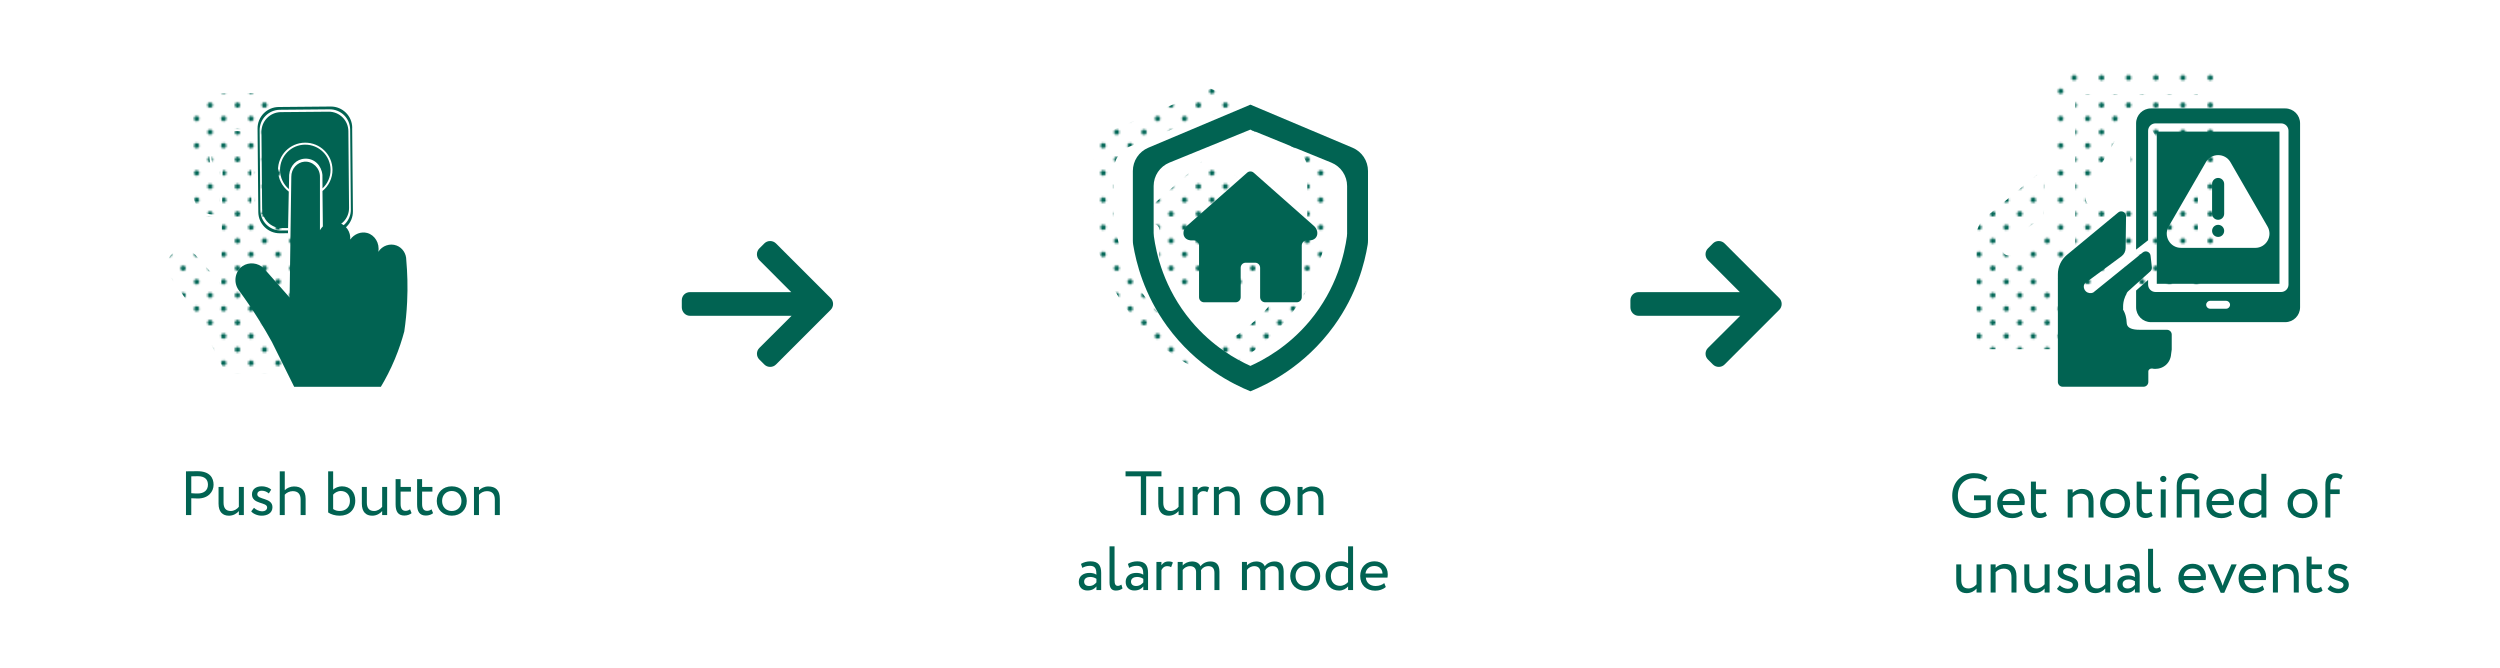 <?xml version="1.0" encoding="UTF-8"?>
<svg xmlns="http://www.w3.org/2000/svg" xmlns:xlink="http://www.w3.org/1999/xlink" viewBox="0 0 1000 267">
  <defs>
    <style>
      .cls-1 {
        fill: url(#Green-7);
      }

      .cls-2 {
        fill: url(#Green-2);
      }

      .cls-3 {
        fill: none;
      }

      .cls-4 {
        fill: url(#Green-3);
      }

      .cls-5 {
        fill: url(#Green-8);
      }

      .cls-6 {
        fill: url(#Green-5);
      }

      .cls-7 {
        fill: url(#Green-4);
      }

      .cls-8 {
        fill: #006555;
      }

      .cls-9 {
        fill: url(#Green-6);
      }

      .cls-10 {
        fill: url(#Green);
      }

      .cls-11 {
        fill: #016352;
      }
    </style>
    <pattern id="Green" x="0" y="0" width="28.8" height="28.8" patternTransform="translate(-1734.73 -5898.38) scale(.75)" patternUnits="userSpaceOnUse" viewBox="0 0 28.8 28.8">
      <g>
        <rect class="cls-3" width="28.8" height="28.8"/>
        <g>
          <path class="cls-8" d="M25.2,26.64c.8,0,1.44-.64,1.44-1.44s-.64-1.44-1.44-1.44-1.44.64-1.44,1.44.64,1.44,1.44,1.44Z"/>
          <path class="cls-8" d="M10.8,26.64c.8,0,1.44-.64,1.44-1.44s-.65-1.44-1.44-1.44-1.44.64-1.44,1.44.64,1.44,1.44,1.44Z"/>
          <path class="cls-8" d="M25.2,12.24c.8,0,1.44-.65,1.44-1.44s-.64-1.44-1.44-1.44-1.44.64-1.44,1.44.64,1.44,1.44,1.44Z"/>
          <path class="cls-8" d="M10.8,12.24c.8,0,1.44-.65,1.44-1.44s-.65-1.44-1.44-1.44-1.44.64-1.44,1.44.64,1.44,1.44,1.44Z"/>
          <path class="cls-8" d="M3.6,19.44c.79,0,1.44-.64,1.44-1.44s-.65-1.44-1.44-1.44-1.44.64-1.44,1.44.64,1.44,1.44,1.44Z"/>
          <path class="cls-8" d="M18,19.44c.79,0,1.44-.64,1.44-1.44s-.65-1.44-1.44-1.44-1.44.64-1.44,1.44.64,1.44,1.44,1.44Z"/>
          <path class="cls-8" d="M3.6,5.04c.79,0,1.44-.64,1.44-1.44s-.65-1.44-1.44-1.44-1.44.64-1.44,1.44.64,1.44,1.44,1.44Z"/>
          <path class="cls-8" d="M18,5.04c.79,0,1.44-.64,1.44-1.44s-.65-1.44-1.44-1.44-1.44.64-1.44,1.44.64,1.44,1.44,1.44Z"/>
        </g>
      </g>
    </pattern>
    <pattern id="Green-2" data-name="Green" patternTransform="translate(-1706.86 -5898.38) scale(.75)" xlink:href="#Green"/>
    <pattern id="Green-3" data-name="Green" patternTransform="translate(-1706.86 -5898.38) scale(.75)" xlink:href="#Green"/>
    <pattern id="Green-4" data-name="Green" patternTransform="translate(-1706.86 -5898.38) scale(.75)" xlink:href="#Green"/>
    <pattern id="Green-5" data-name="Green" patternTransform="translate(-1706.86 -5898.38) scale(.75)" xlink:href="#Green"/>
    <pattern id="Green-6" data-name="Green" patternTransform="translate(-1706.86 -5898.38) scale(.75)" xlink:href="#Green"/>
    <pattern id="Green-7" data-name="Green" patternTransform="translate(-1720.11 -5898.38) scale(.75)" xlink:href="#Green"/>
    <pattern id="Green-8" data-name="Green" patternTransform="translate(-1720.11 -5898.38) scale(.75)" xlink:href="#Green"/>
  </defs>
  <g id="text">
    <g>
      <path class="cls-11" d="M74.39,206.03v-17.5c.97,0,3.47-.05,4.57-.05,5,0,6.47,2.7,6.47,5.42s-2.02,5.5-6.3,5.5c-.7,0-1.75-.03-2.62-.1v6.72h-2.12ZM76.51,190.53v6.75c.85.08,1.67.12,2.55.12,2.57,0,4.12-1.32,4.12-3.52,0-2.07-1.25-3.4-4.02-3.4-.7,0-1.82.02-2.65.05Z"/>
      <path class="cls-11" d="M97.54,206.03h-2v-1.6c-.78.95-2.2,1.85-3.97,1.85-2.5,0-4.15-1.5-4.15-4.8v-6.7h2v6.25c0,2.12.85,3.37,2.9,3.37,1.3,0,2.52-.77,3.22-1.67v-7.95h2v11.25Z"/>
      <path class="cls-11" d="M100.79,197.7c0-1.97,1.6-3.17,3.82-3.17,1.85,0,3.2.67,3.87,1.32l-.95,1.53c-.67-.6-1.65-1.1-2.82-1.1s-1.8.65-1.8,1.4c0,2.37,6.07,1.25,6.07,5.2,0,2.38-2.1,3.4-4.35,3.4-1.83,0-3.62-.95-4.15-1.75l1.12-1.42c.65.75,2.12,1.42,3.25,1.42,1.05,0,2-.52,2-1.55,0-2.27-6.07-1.15-6.07-5.27Z"/>
      <path class="cls-11" d="M111.91,188.53h2v7.55c.83-.85,2.25-1.5,3.67-1.5,2.92,0,4.67,1.47,4.67,5v6.45h-2v-6.17c0-2.25-1.07-3.4-3.15-3.4-1.25,0-2.5.62-3.2,1.42v8.15h-2v-17.5Z"/>
      <path class="cls-11" d="M131.26,188.53h2v7.32c.8-.72,2.15-1.32,3.5-1.32,3.35,0,5.35,2.37,5.35,5.7,0,3.7-2.47,6.05-6.25,6.05-1.8,0-3.52-.53-4.6-1.3v-16.45ZM133.26,197.85v5.77c.9.6,1.72.77,2.7.77,2.27,0,4.02-1.5,4.02-4.02s-1.5-3.97-3.67-3.97c-1.3,0-2.5.75-3.05,1.45Z"/>
      <path class="cls-11" d="M154.86,206.03h-2v-1.6c-.78.95-2.2,1.85-3.97,1.85-2.5,0-4.15-1.5-4.15-4.8v-6.7h2v6.25c0,2.12.85,3.37,2.9,3.37,1.3,0,2.52-.77,3.22-1.67v-7.95h2v11.25Z"/>
      <path class="cls-11" d="M158.24,191.65h2v3.12h4.12v1.87h-4.12v4.9c0,1.77.57,2.8,2,2.8.77,0,1.38-.32,1.77-.62l.62,1.55c-.6.5-1.62.95-2.87.95-2.52,0-3.52-1.6-3.52-4.47v-10.1Z"/>
      <path class="cls-11" d="M166.84,191.65h2v3.12h4.12v1.87h-4.12v4.9c0,1.77.57,2.8,2,2.8.77,0,1.38-.32,1.77-.62l.62,1.55c-.6.5-1.62.95-2.87.95-2.52,0-3.52-1.6-3.52-4.47v-10.1Z"/>
      <path class="cls-11" d="M180.71,194.53c3.6,0,6,2.5,6,5.87s-2.4,5.87-6,5.87-6-2.5-6-5.87,2.4-5.87,6-5.87ZM180.71,204.4c2.25,0,3.87-1.6,3.87-4s-1.62-4-3.87-4-3.87,1.62-3.87,4,1.62,4,3.87,4Z"/>
      <path class="cls-11" d="M189.59,194.78h2v1.37c.77-.85,2.2-1.57,3.67-1.57,2.92,0,4.67,1.42,4.67,4.95v6.5h-2v-6.12c0-2.35-1.08-3.45-3.17-3.45-1.27,0-2.45.62-3.17,1.45v8.12h-2v-11.25Z"/>
    </g>
    <g>
      <path class="cls-11" d="M450.21,188.53h14.37v2h-6.12v15.5h-2.12v-15.5h-6.12v-2Z"/>
      <path class="cls-11" d="M473.43,206.03h-2v-1.6c-.77.95-2.2,1.85-3.97,1.85-2.5,0-4.15-1.5-4.15-4.8v-6.7h2v6.25c0,2.12.85,3.37,2.9,3.37,1.3,0,2.52-.77,3.22-1.67v-7.95h2v11.25Z"/>
      <path class="cls-11" d="M477.06,194.78h2v1.32c.58-.85,1.4-1.52,2.83-1.52.92,0,1.37.15,1.75.42l-.7,1.88c-.55-.33-.85-.42-1.53-.42-1.3,0-1.92.77-2.35,1.6v7.97h-2v-11.25Z"/>
      <path class="cls-11" d="M485.56,194.78h2v1.37c.78-.85,2.2-1.57,3.67-1.57,2.92,0,4.67,1.42,4.67,4.95v6.5h-2v-6.12c0-2.35-1.07-3.45-3.17-3.45-1.27,0-2.45.62-3.17,1.45v8.12h-2v-11.25Z"/>
      <path class="cls-11" d="M510.16,194.53c3.6,0,6,2.5,6,5.87s-2.4,5.87-6,5.87-6-2.5-6-5.87,2.4-5.87,6-5.87ZM510.16,204.4c2.25,0,3.87-1.6,3.87-4s-1.62-4-3.87-4-3.87,1.62-3.87,4,1.62,4,3.87,4Z"/>
      <path class="cls-11" d="M519.03,194.78h2v1.37c.78-.85,2.2-1.57,3.67-1.57,2.92,0,4.67,1.42,4.67,4.95v6.5h-2v-6.12c0-2.35-1.07-3.45-3.17-3.45-1.28,0-2.45.62-3.17,1.45v8.12h-2v-11.25Z"/>
      <path class="cls-11" d="M432.4,225.55c1-.62,2.35-1.02,3.75-1.02,3.2,0,4.32,1.67,4.32,4.6v6.9h-1.9v-1.45c-.67.85-1.75,1.62-3.6,1.62-2.05,0-3.45-1.3-3.45-3.47,0-2.3,1.83-3.57,4.25-3.57.88,0,2.05.17,2.8.72,0-2.1-.33-3.55-2.55-3.55-1.37,0-2.2.35-3.1.82l-.53-1.6ZM438.57,232.95v-1.42c-.7-.5-1.55-.75-2.52-.75-1.2,0-2.4.55-2.4,1.85,0,1.08.72,1.77,2.02,1.77,1.47,0,2.32-.77,2.9-1.45Z"/>
      <path class="cls-11" d="M443.82,218.53h2v13.6c0,1.53.38,2.22,1.32,2.22.55,0,1.05-.25,1.42-.5l.45,1.53c-.6.47-1.47.85-2.65.85-1.7,0-2.55-1.03-2.55-3.2v-14.5Z"/>
      <path class="cls-11" d="M451.15,225.55c1-.62,2.35-1.02,3.75-1.02,3.2,0,4.32,1.67,4.32,4.6v6.9h-1.9v-1.45c-.67.85-1.75,1.62-3.6,1.62-2.05,0-3.45-1.3-3.45-3.47,0-2.3,1.82-3.57,4.25-3.57.88,0,2.05.17,2.8.72,0-2.1-.32-3.55-2.55-3.55-1.38,0-2.2.35-3.1.82l-.52-1.6ZM457.32,232.95v-1.42c-.7-.5-1.55-.75-2.52-.75-1.2,0-2.4.55-2.4,1.85,0,1.08.73,1.77,2.03,1.77,1.47,0,2.32-.77,2.9-1.45Z"/>
      <path class="cls-11" d="M462.57,224.78h2v1.32c.58-.85,1.4-1.52,2.83-1.52.92,0,1.37.15,1.75.42l-.7,1.88c-.55-.33-.85-.42-1.53-.42-1.3,0-1.92.77-2.35,1.6v7.97h-2v-11.25Z"/>
      <path class="cls-11" d="M487.77,236.03h-2v-6.82c0-1.85-.8-2.75-2.42-2.75-1.35,0-2.42.7-2.95,1.62.03.2.03.55.03.8v7.15h-2v-7.25c0-1.38-.83-2.32-2.4-2.32-1.3,0-2.38.7-2.95,1.52v8.05h-2v-11.25h2v1.42c.83-.98,2.28-1.62,3.72-1.62,1.75,0,2.97.77,3.4,1.95.8-1.15,2.25-1.95,3.95-1.95,2.07,0,3.62,1,3.62,4.07v7.37Z"/>
      <path class="cls-11" d="M513.47,236.03h-2v-6.82c0-1.85-.8-2.75-2.42-2.75-1.35,0-2.42.7-2.95,1.62.03.2.03.55.03.8v7.15h-2v-7.25c0-1.38-.82-2.32-2.4-2.32-1.3,0-2.38.7-2.95,1.52v8.05h-2v-11.25h2v1.42c.83-.98,2.28-1.62,3.72-1.62,1.75,0,2.97.77,3.4,1.95.8-1.15,2.25-1.95,3.95-1.95,2.08,0,3.62,1,3.62,4.07v7.37Z"/>
      <path class="cls-11" d="M522.09,224.53c3.6,0,6,2.5,6,5.87s-2.4,5.87-6,5.87-6-2.5-6-5.87,2.4-5.87,6-5.87ZM522.09,234.4c2.25,0,3.87-1.6,3.87-4s-1.62-4-3.87-4-3.87,1.62-3.87,4,1.62,4,3.87,4Z"/>
      <path class="cls-11" d="M539.22,234.6c-.83.9-2.05,1.62-3.57,1.62-3.3,0-5.42-2.27-5.42-5.75s2.6-5.95,6.15-5.95c1.2,0,2.07.25,2.85.8v-6.8h2v17.5h-2v-1.42ZM539.22,232.85v-5.57c-.95-.6-1.85-.88-2.77-.88-2.22,0-4.1,1.55-4.1,4.02s1.58,3.92,3.67,3.92c1.3,0,2.5-.72,3.2-1.5Z"/>
      <path class="cls-11" d="M554.32,234.8c-1.1,1-2.72,1.47-4.22,1.47-3.65,0-6.02-2.32-6.02-5.87,0-3.27,2.1-5.87,5.8-5.87,2.9,0,5.22,2.05,5.22,5.15,0,.55-.05,1-.12,1.35h-8.65c.18,2.12,1.72,3.37,3.92,3.37,1.45,0,2.72-.5,3.45-1.17l.62,1.58ZM546.19,229.4h6.82c-.1-1.85-1.3-3-3.25-3-2.05,0-3.35,1.28-3.57,3Z"/>
    </g>
    <g>
      <path class="cls-11" d="M789.59,198.12h6.72v6.72c-1.55,1.55-4.37,2.42-6.55,2.42-5.45,0-8.87-3.55-8.87-9,0-5.02,3.37-9,8.6-9,2.37,0,4.07.58,5.5,1.7l-.92,1.7c-1.03-.92-2.65-1.4-4.32-1.4-3.9,0-6.6,2.77-6.6,7s2.7,7,6.67,7c1.65,0,3.57-.65,4.5-1.55v-3.6h-4.72v-2Z"/>
      <path class="cls-11" d="M809.12,205.79c-1.1,1-2.72,1.47-4.22,1.47-3.65,0-6.02-2.32-6.02-5.87,0-3.27,2.1-5.87,5.8-5.87,2.9,0,5.22,2.05,5.22,5.15,0,.55-.05,1-.12,1.35h-8.65c.18,2.12,1.72,3.37,3.92,3.37,1.45,0,2.72-.5,3.45-1.17l.62,1.58ZM800.99,200.39h6.82c-.1-1.85-1.3-3-3.25-3-2.05,0-3.35,1.28-3.57,3Z"/>
      <path class="cls-11" d="M812.37,192.64h2v3.12h4.12v1.87h-4.12v4.9c0,1.77.58,2.8,2,2.8.77,0,1.37-.32,1.77-.62l.62,1.55c-.6.5-1.62.95-2.87.95-2.52,0-3.52-1.6-3.52-4.47v-10.1Z"/>
      <path class="cls-11" d="M827.07,195.77h2v1.37c.78-.85,2.2-1.57,3.67-1.57,2.92,0,4.67,1.42,4.67,4.95v6.5h-2v-6.12c0-2.35-1.07-3.45-3.17-3.45-1.28,0-2.45.62-3.17,1.45v8.12h-2v-11.25Z"/>
      <path class="cls-11" d="M846.04,195.52c3.6,0,6,2.5,6,5.87s-2.4,5.87-6,5.87-6-2.5-6-5.87,2.4-5.87,6-5.87ZM846.04,205.39c2.25,0,3.87-1.6,3.87-4s-1.62-4-3.87-4-3.87,1.62-3.87,4,1.62,4,3.87,4Z"/>
      <path class="cls-11" d="M854.67,192.64h2v3.12h4.12v1.87h-4.12v4.9c0,1.77.58,2.8,2,2.8.77,0,1.37-.32,1.77-.62l.62,1.55c-.6.5-1.62.95-2.87.95-2.52,0-3.52-1.6-3.52-4.47v-10.1Z"/>
      <path class="cls-11" d="M865.34,190.34c.62,0,1.22.47,1.22,1.2,0,.83-.6,1.3-1.22,1.3-.7,0-1.3-.47-1.3-1.3,0-.72.6-1.2,1.3-1.2ZM864.29,195.77h2v11.25h-2v-11.25Z"/>
      <path class="cls-11" d="M877.74,197.64h-5.05v9.37h-2v-12.77c0-3.42,1.87-4.97,4.7-4.97,2.22,0,3.42.92,4.12,1.85l-1.45,1.17c-.47-.62-1.22-1.15-2.35-1.15-1.92,0-3.02.92-3.02,3.32v1.3h7.05v11.25h-2v-9.37Z"/>
      <path class="cls-11" d="M892.79,205.79c-1.1,1-2.72,1.47-4.22,1.47-3.65,0-6.02-2.32-6.02-5.87,0-3.27,2.1-5.87,5.8-5.87,2.9,0,5.22,2.05,5.22,5.15,0,.55-.05,1-.12,1.35h-8.65c.18,2.12,1.72,3.37,3.92,3.37,1.45,0,2.72-.5,3.45-1.17l.62,1.58ZM884.67,200.39h6.82c-.1-1.85-1.3-3-3.25-3-2.05,0-3.35,1.28-3.57,3Z"/>
      <path class="cls-11" d="M904.54,205.59c-.83.9-2.05,1.62-3.57,1.62-3.3,0-5.42-2.27-5.42-5.75s2.6-5.95,6.15-5.95c1.2,0,2.07.25,2.85.8v-6.8h2v17.5h-2v-1.42ZM904.54,203.84v-5.57c-.95-.6-1.85-.88-2.77-.88-2.22,0-4.1,1.55-4.1,4.02s1.58,3.92,3.67,3.92c1.3,0,2.5-.72,3.2-1.5Z"/>
      <path class="cls-11" d="M921.02,195.52c3.6,0,6,2.5,6,5.87s-2.4,5.87-6,5.87-6-2.5-6-5.87,2.4-5.87,6-5.87ZM921.02,205.39c2.25,0,3.87-1.6,3.87-4s-1.62-4-3.87-4-3.87,1.62-3.87,4,1.62,4,3.87,4Z"/>
      <path class="cls-11" d="M930.14,193.94c0-3.12,1.45-4.67,3.95-4.67,1.35,0,2.42.45,3,1l-.7,1.52c-.47-.4-1.12-.65-1.97-.65-1.42,0-2.27.92-2.27,3.02v1.6h3.75v1.87h-3.75v9.37h-2v-13.07Z"/>
      <path class="cls-11" d="M792.62,237.01h-2v-1.6c-.78.95-2.2,1.85-3.97,1.85-2.5,0-4.15-1.5-4.15-4.8v-6.7h2v6.25c0,2.12.85,3.37,2.9,3.37,1.3,0,2.52-.77,3.22-1.67v-7.95h2v11.25Z"/>
      <path class="cls-11" d="M796.25,225.77h2v1.37c.78-.85,2.2-1.57,3.67-1.57,2.92,0,4.67,1.42,4.67,4.95v6.5h-2v-6.12c0-2.35-1.07-3.45-3.17-3.45-1.28,0-2.45.62-3.17,1.45v8.12h-2v-11.25Z"/>
      <path class="cls-11" d="M819.84,237.01h-2v-1.6c-.78.95-2.2,1.85-3.97,1.85-2.5,0-4.15-1.5-4.15-4.8v-6.7h2v6.25c0,2.12.85,3.37,2.9,3.37,1.3,0,2.52-.77,3.22-1.67v-7.95h2v11.25Z"/>
      <path class="cls-11" d="M823.1,228.69c0-1.97,1.6-3.17,3.82-3.17,1.85,0,3.2.67,3.87,1.32l-.95,1.53c-.67-.6-1.65-1.1-2.82-1.1s-1.8.65-1.8,1.4c0,2.37,6.07,1.25,6.07,5.2,0,2.38-2.1,3.4-4.35,3.4-1.82,0-3.62-.95-4.15-1.75l1.12-1.42c.65.75,2.12,1.42,3.25,1.42,1.05,0,2-.52,2-1.55,0-2.27-6.07-1.15-6.07-5.27Z"/>
      <path class="cls-11" d="M844.09,237.01h-2v-1.6c-.78.95-2.2,1.85-3.97,1.85-2.5,0-4.15-1.5-4.15-4.8v-6.7h2v6.25c0,2.12.85,3.37,2.9,3.37,1.3,0,2.52-.77,3.22-1.67v-7.95h2v11.25Z"/>
      <path class="cls-11" d="M847.8,226.54c1-.62,2.35-1.02,3.75-1.02,3.2,0,4.32,1.67,4.32,4.6v6.9h-1.9v-1.45c-.67.85-1.75,1.62-3.6,1.62-2.05,0-3.45-1.3-3.45-3.47,0-2.3,1.82-3.57,4.25-3.57.87,0,2.05.17,2.8.72,0-2.1-.33-3.55-2.55-3.55-1.38,0-2.2.35-3.1.82l-.52-1.6ZM853.97,233.94v-1.42c-.7-.5-1.55-.75-2.52-.75-1.2,0-2.4.55-2.4,1.85,0,1.08.72,1.77,2.02,1.77,1.47,0,2.33-.77,2.9-1.45Z"/>
      <path class="cls-11" d="M859.22,219.52h2v13.6c0,1.53.38,2.22,1.33,2.22.55,0,1.05-.25,1.42-.5l.45,1.53c-.6.47-1.47.85-2.65.85-1.7,0-2.55-1.03-2.55-3.2v-14.5Z"/>
      <path class="cls-11" d="M881.59,235.79c-1.1,1-2.72,1.47-4.22,1.47-3.65,0-6.02-2.32-6.02-5.87,0-3.27,2.1-5.87,5.8-5.87,2.9,0,5.22,2.05,5.22,5.15,0,.55-.05,1-.12,1.35h-8.65c.18,2.12,1.72,3.37,3.92,3.37,1.45,0,2.72-.5,3.45-1.17l.62,1.58ZM873.47,230.39h6.82c-.1-1.85-1.3-3-3.25-3-2.05,0-3.35,1.28-3.57,3Z"/>
      <path class="cls-11" d="M889.72,237.11h-1.45l-5.22-11.35h2.35l2.72,6.07c.32.72.67,1.67.95,2.5.25-.82.6-1.8.92-2.55l2.57-6.02h2.12l-4.97,11.35Z"/>
      <path class="cls-11" d="M905.67,235.79c-1.1,1-2.72,1.47-4.22,1.47-3.65,0-6.02-2.32-6.02-5.87,0-3.27,2.1-5.87,5.8-5.87,2.9,0,5.22,2.05,5.22,5.15,0,.55-.05,1-.12,1.35h-8.65c.18,2.12,1.72,3.37,3.92,3.37,1.45,0,2.72-.5,3.45-1.17l.62,1.58ZM897.54,230.39h6.82c-.1-1.85-1.3-3-3.25-3-2.05,0-3.35,1.28-3.57,3Z"/>
      <path class="cls-11" d="M909.17,225.77h2v1.37c.78-.85,2.2-1.57,3.67-1.57,2.92,0,4.67,1.42,4.67,4.95v6.5h-2v-6.12c0-2.35-1.07-3.45-3.17-3.45-1.28,0-2.45.62-3.17,1.45v8.12h-2v-11.25Z"/>
      <path class="cls-11" d="M922.64,222.64h2v3.12h4.12v1.87h-4.12v4.9c0,1.77.58,2.8,2,2.8.77,0,1.37-.32,1.77-.62l.62,1.55c-.6.5-1.62.95-2.87.95-2.52,0-3.52-1.6-3.52-4.47v-10.1Z"/>
      <path class="cls-11" d="M931.34,228.69c0-1.97,1.6-3.17,3.82-3.17,1.85,0,3.2.67,3.87,1.32l-.95,1.53c-.67-.6-1.65-1.1-2.82-1.1s-1.8.65-1.8,1.4c0,2.37,6.07,1.25,6.07,5.2,0,2.38-2.1,3.4-4.35,3.4-1.82,0-3.62-.95-4.15-1.75l1.12-1.42c.65.75,2.12,1.42,3.25,1.42,1.05,0,2-.52,2-1.55,0-2.27-6.07-1.15-6.07-5.27Z"/>
    </g>
  </g>
  <g id="icons_dots">
    <g>
      <g>
        <g>
          <path class="cls-10" d="M111.91,47.02c-.04-4.33-3.58-7.81-7.91-7.77l-19.09.17c-4.33.04-7.8,3.58-7.77,7.91l.27,30.71c.04,4.33,3.58,7.81,7.91,7.77l2.47-.02.28-14.58c-2.59-1.97-4.28-5.07-4.31-8.57-.05-6.02,4.78-10.94,10.8-11,6.02-.05,10.94,4.78,11,10.8.03,3.44-1.54,6.51-4.01,8.53.05,4.9.14,9.83.16,14.69l2.7-.02c4.33-.04,7.8-3.58,7.77-7.91l-.27-30.71Z"/>
          <path class="cls-10" d="M94.58,52.43c-5.58.05-10.06,4.61-10.01,10.19.03,3.04,1.4,5.74,3.54,7.58l.11-5.69c.34-3.62,2.85-6.33,6.36-6.47,3.72-.15,6.58,2.68,6.95,6.52,0,1.77.01,3.56.03,5.36,2-1.86,3.25-4.52,3.22-7.47-.05-5.58-4.61-10.06-10.19-10.01Z"/>
        </g>
        <path class="cls-10" d="M113.45,45.64c-.04-4.71-3.9-8.5-8.61-8.46l-20.8.19c-4.71.04-8.5,3.9-8.46,8.61l.3,33.44c.04,4.71,3.9,8.5,8.61,8.46l3.26-.03.02-1.11-2.84.03c-4.51.04-8.19-3.58-8.23-8.09l-.28-31.97c-.04-4.51,3.58-8.19,8.09-8.23l19.88-.18c4.51-.04,8.19,3.58,8.23,8.09l.28,31.97c.04,4.51-3.58,8.19-8.09,8.23l-3.1.03c0,.37,0,.74,0,1.11l3.56-.03c4.71-.04,8.5-3.9,8.46-8.61l-.3-33.44Z"/>
      </g>
      <path class="cls-10" d="M90.21,149.28h34.7c1.86-3.1,3.81-6.8,5.59-11.07,1.67-4,2.88-7.75,3.77-11.07.53-3.6.94-7.53,1.14-11.76.3-6.18.1-11.81-.34-16.78.02-2.6-1.54-4.94-3.88-5.82-2.62-.99-5.71.03-7.3,2.51.62-3.46-1.45-6.72-4.45-7.53-2.44-.66-5.18.38-6.79,2.63.25-3.02-1.63-5.82-4.51-6.73-2.9-.92-6.08.32-7.6,2.97v-21.34c.03-3.57-3.01-6.31-6.21-6.05-2.89.23-5.3,2.86-5.25,6.05-.23,16.09-.46,32.19-.68,48.28l-10.27-11.64c-2.38-2.32-6.01-2.65-8.56-.91-2.89,1.97-3.77,6.16-1.71,9.36,2.8,3.79,5.64,7.93,8.45,12.44,1.82,2.92,3.49,5.78,5.02,8.56,2.97,5.97,5.94,11.95,8.9,17.92Z"/>
    </g>
    <g>
      <g>
        <path class="cls-2" d="M818.37,115.25c-.53-.93-.14-1.85-.7-3.9-.31-1.15-.76-2.02-1.07-2.57,0-.07,0-.15.01-.23,0-.08.02-.15.04-.23-.05-.84-.03-2.07.37-3.48.27-.94.63-1.7.96-2.28.03-.14.09-.33.22-.54.1-.17.22-.32.37-.45l8.94-8.04c.46-.41.69-1.02.62-1.64l-.52-4.64c-.17-1.51-1.93-2.23-3.11-1.28l-19.79,16.01c-.99.47-2.16.3-2.95-.42-.6-.55-.9-1.34-.85-2.13.04-.55.34-1.05.78-1.37,4.76-3.52,9.52-7.03,14.29-10.55,1.03-.76,1.65-1.96,1.66-3.24l.17-12.79c.02-1.64-1.88-2.55-3.14-1.5l-20.47,16.93c-2.32,1.92-3.66,4.77-3.66,7.77v43.09c0,1.06.86,1.92,1.92,1.92h32.34c1.06,0,1.92-.86,1.92-1.92v-3.96c-.02-.18-.02-.54.2-.85.35-.51,1.12-.71,1.89-.45.41.05,2.87.28,4.91-1.51,1.55-1.36,1.93-3.08,2.02-3.63.05-.39.1-.79.15-1.19.06-.46.12-.92.19-1.37v-5.98c0-1.06-.86-1.92-1.92-1.92h-10.71c-3.41.03-4.61-.83-5.08-1.64Z"/>
        <path class="cls-4" d="M821.83,101.21v6.7c0,3.28,2.66,5.94,5.94,5.94h53.71c3.28,0,5.94-2.66,5.94-5.94V34.29c0-3.28-2.66-5.94-5.94-5.94h-53.71c-3.28,0-5.94,2.66-5.94,5.94v50.53M857.82,108.48h-6.39c-.87,0-1.58-.71-1.58-1.58s.71-1.58,1.58-1.58h6.39c.87,0,1.58.71,1.58,1.58s-.71,1.58-1.58,1.58ZM821.83,84.83l4.8-3.73v-43.79c0-1.64,1.33-2.97,2.97-2.97h50.22c1.64,0,2.97,1.33,2.97,2.97v61.51c0,1.64-1.33,2.97-2.97,2.97h-50.22c-1.64,0-2.97-1.33-2.97-2.97v-1.86l-4.8,4.24"/>
      </g>
      <g>
        <path class="cls-7" d="M854.64,56.16c-1.33,0-2.42,1.08-2.42,2.42v11.91c0,1.33,1.08,2.42,2.42,2.42s2.42-1.08,2.42-2.42v-11.91c0-1.33-1.08-2.42-2.42-2.42Z"/>
        <path class="cls-6" d="M854.64,74.92c-1.33,0-2.42,1.08-2.42,2.42s1.08,2.42,2.42,2.42,2.42-1.08,2.42-2.42-1.08-2.42-2.42-2.42Z"/>
        <path class="cls-9" d="M830.09,37.62v60.88h49.08v-60.88h-49.08ZM869.47,84.15l-29.7-.02c-4.38,0-7.11-4.75-4.92-8.54l14.87-25.71c2.19-3.79,7.67-3.79,9.85,0l14.83,25.73c2.19,3.79-.55,8.53-4.93,8.53Z"/>
      </g>
    </g>
    <g>
      <path class="cls-1" d="M482.96,62.65c.75-.66,1.86-.66,2.61,0,7.99,7.06,15.97,14.12,23.96,21.17,1.55,1.24,1.91,3.29,1.07,4.59-.85,1.33-2.6,1.35-2.74,1.34h-1.06c-1.1,0-1.99.91-1.99,2.03v20.68c0,1.12-.89,2.03-1.99,2.03h-12.68c-1.1,0-1.99-.91-1.99-2.03v-11.77c0-1.12-.89-2.03-1.99-2.03h-3.79c-1.1,0-1.99.91-1.99,2.03v11.77c0,1.12-.89,2.03-1.99,2.03h-12.68c-1.1,0-1.99-.91-1.99-2.03v-20.68c0-1.12-.89-2.03-1.99-2.03h-1.06c-.14,0-1.89-.02-2.74-1.34-.84-1.31-.48-3.36,1.07-4.59,7.99-7.06,15.97-14.12,23.96-21.17Z"/>
      <path class="cls-5" d="M525.12,52.67l-40.85-17.23-40.85,17.23c-3.75,1.58-6.18,5.25-6.18,9.31v27.84c0,.55.04,1.1.13,1.65,1.18,7.14,4.29,19.78,13.52,32.53,11.78,16.26,26.78,23.41,33.38,26.1,6.6-2.68,21.6-9.83,33.38-26.1,9.23-12.75,12.35-25.4,13.52-32.53.09-.55.13-1.09.13-1.65v-27.84c0-4.06-2.43-7.73-6.18-9.31ZM522.95,86.77c0,.47-.03.93-.1,1.39-.92,6.62-3.87,20.67-14.93,33.88-8.49,10.14-18.09,15.38-23.67,17.9-5.58-2.52-15.18-7.77-23.67-17.9-11.06-13.2-14.01-27.26-14.93-33.88-.06-.46-.1-.92-.1-1.39v-18.78c0-4.11,2.49-7.81,6.29-9.36l32.4-13.21,32.4,13.21c3.8,1.55,6.29,5.25,6.29,9.36v18.78Z"/>
    </g>
  </g>
  <g id="icon_solid">
    <path class="cls-11" d="M332.25,119.23l-21.85-21.85c-.62-.62-1.46-.97-2.34-.97s-1.72.34-2.34.97l-1.98,1.98c-.62.62-.97,1.45-.97,2.34s.34,1.75.97,2.37l12.75,12.78h-40.5c-1.83,0-3.27,1.43-3.27,3.26v2.81c0,1.83,1.44,3.4,3.27,3.4h40.65l-12.89,12.85c-.62.62-.97,1.43-.97,2.32s.34,1.71.97,2.33l1.98,1.98c.62.62,1.45.96,2.34.96s1.72-.34,2.34-.97l21.85-21.85c.63-.63.97-1.46.97-2.35,0-.89-.34-1.73-.97-2.35Z"/>
    <path class="cls-11" d="M711.69,119.23l-21.85-21.85c-.62-.62-1.46-.97-2.34-.97s-1.72.34-2.34.97l-1.98,1.98c-.62.62-.97,1.45-.97,2.34s.34,1.75.97,2.37l12.75,12.78h-40.5c-1.83,0-3.27,1.43-3.27,3.26v2.81c0,1.83,1.44,3.4,3.27,3.4h40.65l-12.89,12.85c-.62.62-.97,1.43-.97,2.32s.34,1.71.97,2.33l1.98,1.98c.62.62,1.45.96,2.34.96s1.72-.34,2.34-.97l21.85-21.85c.63-.63.97-1.46.97-2.35,0-.89-.34-1.73-.97-2.35Z"/>
    <g>
      <g>
        <g>
          <path class="cls-11" d="M139.35,52.45c-.04-4.33-3.58-7.81-7.91-7.77l-19.09.17c-4.33.04-7.8,3.58-7.77,7.91l.27,30.71c.04,4.33,3.58,7.81,7.91,7.77l2.47-.02.28-14.58c-2.59-1.97-4.28-5.07-4.31-8.57-.05-6.02,4.78-10.94,10.8-11,6.02-.05,10.94,4.78,11,10.8.03,3.44-1.54,6.51-4.01,8.53.05,4.9.14,9.83.16,14.69l2.7-.02c4.33-.04,7.8-3.58,7.77-7.91l-.27-30.71Z"/>
          <path class="cls-11" d="M122.02,57.86c-5.58.05-10.06,4.61-10.01,10.19.03,3.04,1.4,5.74,3.54,7.58l.11-5.69c.34-3.62,2.85-6.33,6.36-6.47,3.72-.15,6.58,2.68,6.95,6.52,0,1.77.01,3.56.03,5.36,2-1.86,3.25-4.52,3.22-7.47-.05-5.58-4.61-10.06-10.19-10.01Z"/>
        </g>
        <path class="cls-11" d="M140.89,51.07c-.04-4.71-3.9-8.5-8.61-8.46l-20.8.19c-4.71.04-8.5,3.9-8.46,8.61l.3,33.44c.04,4.71,3.9,8.5,8.61,8.46l3.26-.03.02-1.11-2.84.03c-4.51.04-8.19-3.58-8.23-8.09l-.28-31.97c-.04-4.51,3.58-8.19,8.09-8.23l19.88-.18c4.51-.04,8.19,3.58,8.23,8.09l.28,31.97c.04,4.51-3.58,8.19-8.09,8.23l-3.1.03c0,.37,0,.74,0,1.11l3.56-.03c4.71-.04,8.5-3.9,8.46-8.61l-.3-33.44Z"/>
      </g>
      <path class="cls-11" d="M117.65,154.71h34.7c1.86-3.1,3.81-6.8,5.59-11.07,1.67-4,2.88-7.75,3.77-11.07.53-3.6.94-7.53,1.14-11.76.3-6.18.1-11.81-.34-16.78.02-2.6-1.54-4.94-3.88-5.82-2.62-.99-5.71.03-7.3,2.51.62-3.46-1.45-6.72-4.45-7.53-2.44-.66-5.18.38-6.79,2.63.25-3.02-1.63-5.82-4.51-6.73-2.9-.92-6.08.32-7.6,2.97v-21.34c.03-3.57-3.01-6.31-6.21-6.05-2.89.23-5.3,2.86-5.25,6.05-.23,16.09-.46,32.19-.68,48.28l-10.27-11.64c-2.38-2.32-6.01-2.65-8.56-.91-2.89,1.97-3.77,6.16-1.71,9.36,2.8,3.79,5.64,7.93,8.45,12.44,1.82,2.92,3.49,5.78,5.02,8.56,2.97,5.97,5.94,11.95,8.9,17.92Z"/>
    </g>
    <g>
      <g>
        <path class="cls-11" d="M850.98,130.26c-.53-.93-.14-1.85-.7-3.9-.31-1.15-.76-2.02-1.07-2.57,0-.07,0-.15.01-.23,0-.08.02-.15.04-.23-.05-.84-.03-2.07.37-3.48.27-.94.63-1.7.96-2.28.03-.14.09-.33.22-.54.1-.17.22-.32.37-.45l8.94-8.04c.46-.41.69-1.02.62-1.64l-.52-4.64c-.17-1.51-1.93-2.23-3.11-1.28l-19.79,16.01c-.99.47-2.16.3-2.95-.42-.6-.55-.9-1.34-.85-2.13.04-.55.34-1.05.78-1.37,4.76-3.52,9.52-7.03,14.29-10.55,1.03-.76,1.65-1.96,1.66-3.24l.17-12.79c.02-1.64-1.88-2.55-3.14-1.5l-20.47,16.93c-2.32,1.92-3.66,4.77-3.66,7.77v43.09c0,1.06.86,1.92,1.92,1.92h32.34c1.06,0,1.92-.86,1.92-1.92v-3.96c-.02-.18-.02-.54.2-.85.35-.51,1.12-.71,1.89-.45.41.05,2.87.28,4.91-1.51,1.55-1.36,1.93-3.08,2.02-3.63.05-.39.1-.79.15-1.19.06-.46.12-.92.19-1.37v-5.98c0-1.06-.86-1.92-1.92-1.92h-10.71c-3.41.03-4.61-.83-5.08-1.64Z"/>
        <path class="cls-11" d="M854.44,116.22v6.7c0,3.28,2.66,5.94,5.94,5.94h53.71c3.28,0,5.94-2.66,5.94-5.94V49.31c0-3.28-2.66-5.94-5.94-5.94h-53.71c-3.28,0-5.94,2.66-5.94,5.94v50.53M890.44,123.49h-6.39c-.87,0-1.58-.71-1.58-1.58s.71-1.58,1.58-1.58h6.39c.87,0,1.58.71,1.58,1.58s-.71,1.58-1.58,1.58ZM854.44,99.84l4.8-3.73v-43.79c0-1.64,1.33-2.97,2.97-2.97h50.22c1.64,0,2.97,1.33,2.97,2.97v61.51c0,1.64-1.33,2.97-2.97,2.97h-50.22c-1.64,0-2.97-1.33-2.97-2.97v-1.86l-4.8,4.24"/>
      </g>
      <g>
        <path class="cls-11" d="M887.25,71.17c-1.33,0-2.42,1.08-2.42,2.42v11.91c0,1.33,1.08,2.42,2.42,2.42s2.42-1.08,2.42-2.42v-11.91c0-1.33-1.08-2.42-2.42-2.42Z"/>
        <path class="cls-11" d="M887.25,89.93c-1.33,0-2.42,1.08-2.42,2.42s1.08,2.42,2.42,2.42,2.42-1.08,2.42-2.42-1.08-2.42-2.42-2.42Z"/>
        <path class="cls-11" d="M862.71,52.64v60.88h49.08v-60.88h-49.08ZM902.09,99.16l-29.7-.02c-4.38,0-7.11-4.75-4.92-8.54l14.87-25.71c2.19-3.79,7.67-3.79,9.85,0l14.83,25.73c2.19,3.79-.55,8.53-4.93,8.53Z"/>
      </g>
    </g>
    <g>
      <path class="cls-11" d="M498.86,69.07c.75-.66,1.86-.66,2.61,0,7.99,7.06,15.97,14.12,23.96,21.17,1.55,1.24,1.91,3.29,1.07,4.59-.85,1.33-2.6,1.35-2.74,1.34h-1.06c-1.1,0-1.99.91-1.99,2.03v20.68c0,1.12-.89,2.03-1.99,2.03h-12.68c-1.1,0-1.99-.91-1.99-2.03v-11.77c0-1.12-.89-2.03-1.99-2.03h-3.79c-1.1,0-1.99.91-1.99,2.03v11.77c0,1.12-.89,2.03-1.99,2.03h-12.68c-1.1,0-1.99-.91-1.99-2.03v-20.68c0-1.12-.89-2.03-1.99-2.03h-1.06c-.14,0-1.89-.02-2.74-1.34-.84-1.31-.48-3.36,1.07-4.59,7.99-7.06,15.97-14.12,23.96-21.17Z"/>
      <path class="cls-11" d="M541.02,59.09l-40.85-17.23-40.85,17.23c-3.75,1.58-6.18,5.25-6.18,9.31v27.84c0,.55.04,1.1.13,1.65,1.18,7.14,4.29,19.78,13.52,32.53,11.78,16.26,26.78,23.41,33.38,26.1,6.6-2.68,21.6-9.83,33.38-26.1,9.23-12.75,12.35-25.4,13.52-32.53.09-.55.13-1.09.13-1.65v-27.84c0-4.06-2.43-7.73-6.18-9.31ZM538.86,93.19c0,.47-.03.93-.1,1.39-.92,6.62-3.87,20.67-14.93,33.88-8.49,10.14-18.09,15.38-23.67,17.9-5.58-2.52-15.18-7.77-23.67-17.9-11.06-13.2-14.01-27.26-14.93-33.88-.06-.46-.1-.92-.1-1.39v-18.78c0-4.11,2.49-7.81,6.29-9.36l32.4-13.21,32.4,13.21c3.8,1.55,6.29,5.25,6.29,9.36v18.78Z"/>
    </g>
  </g>
</svg>